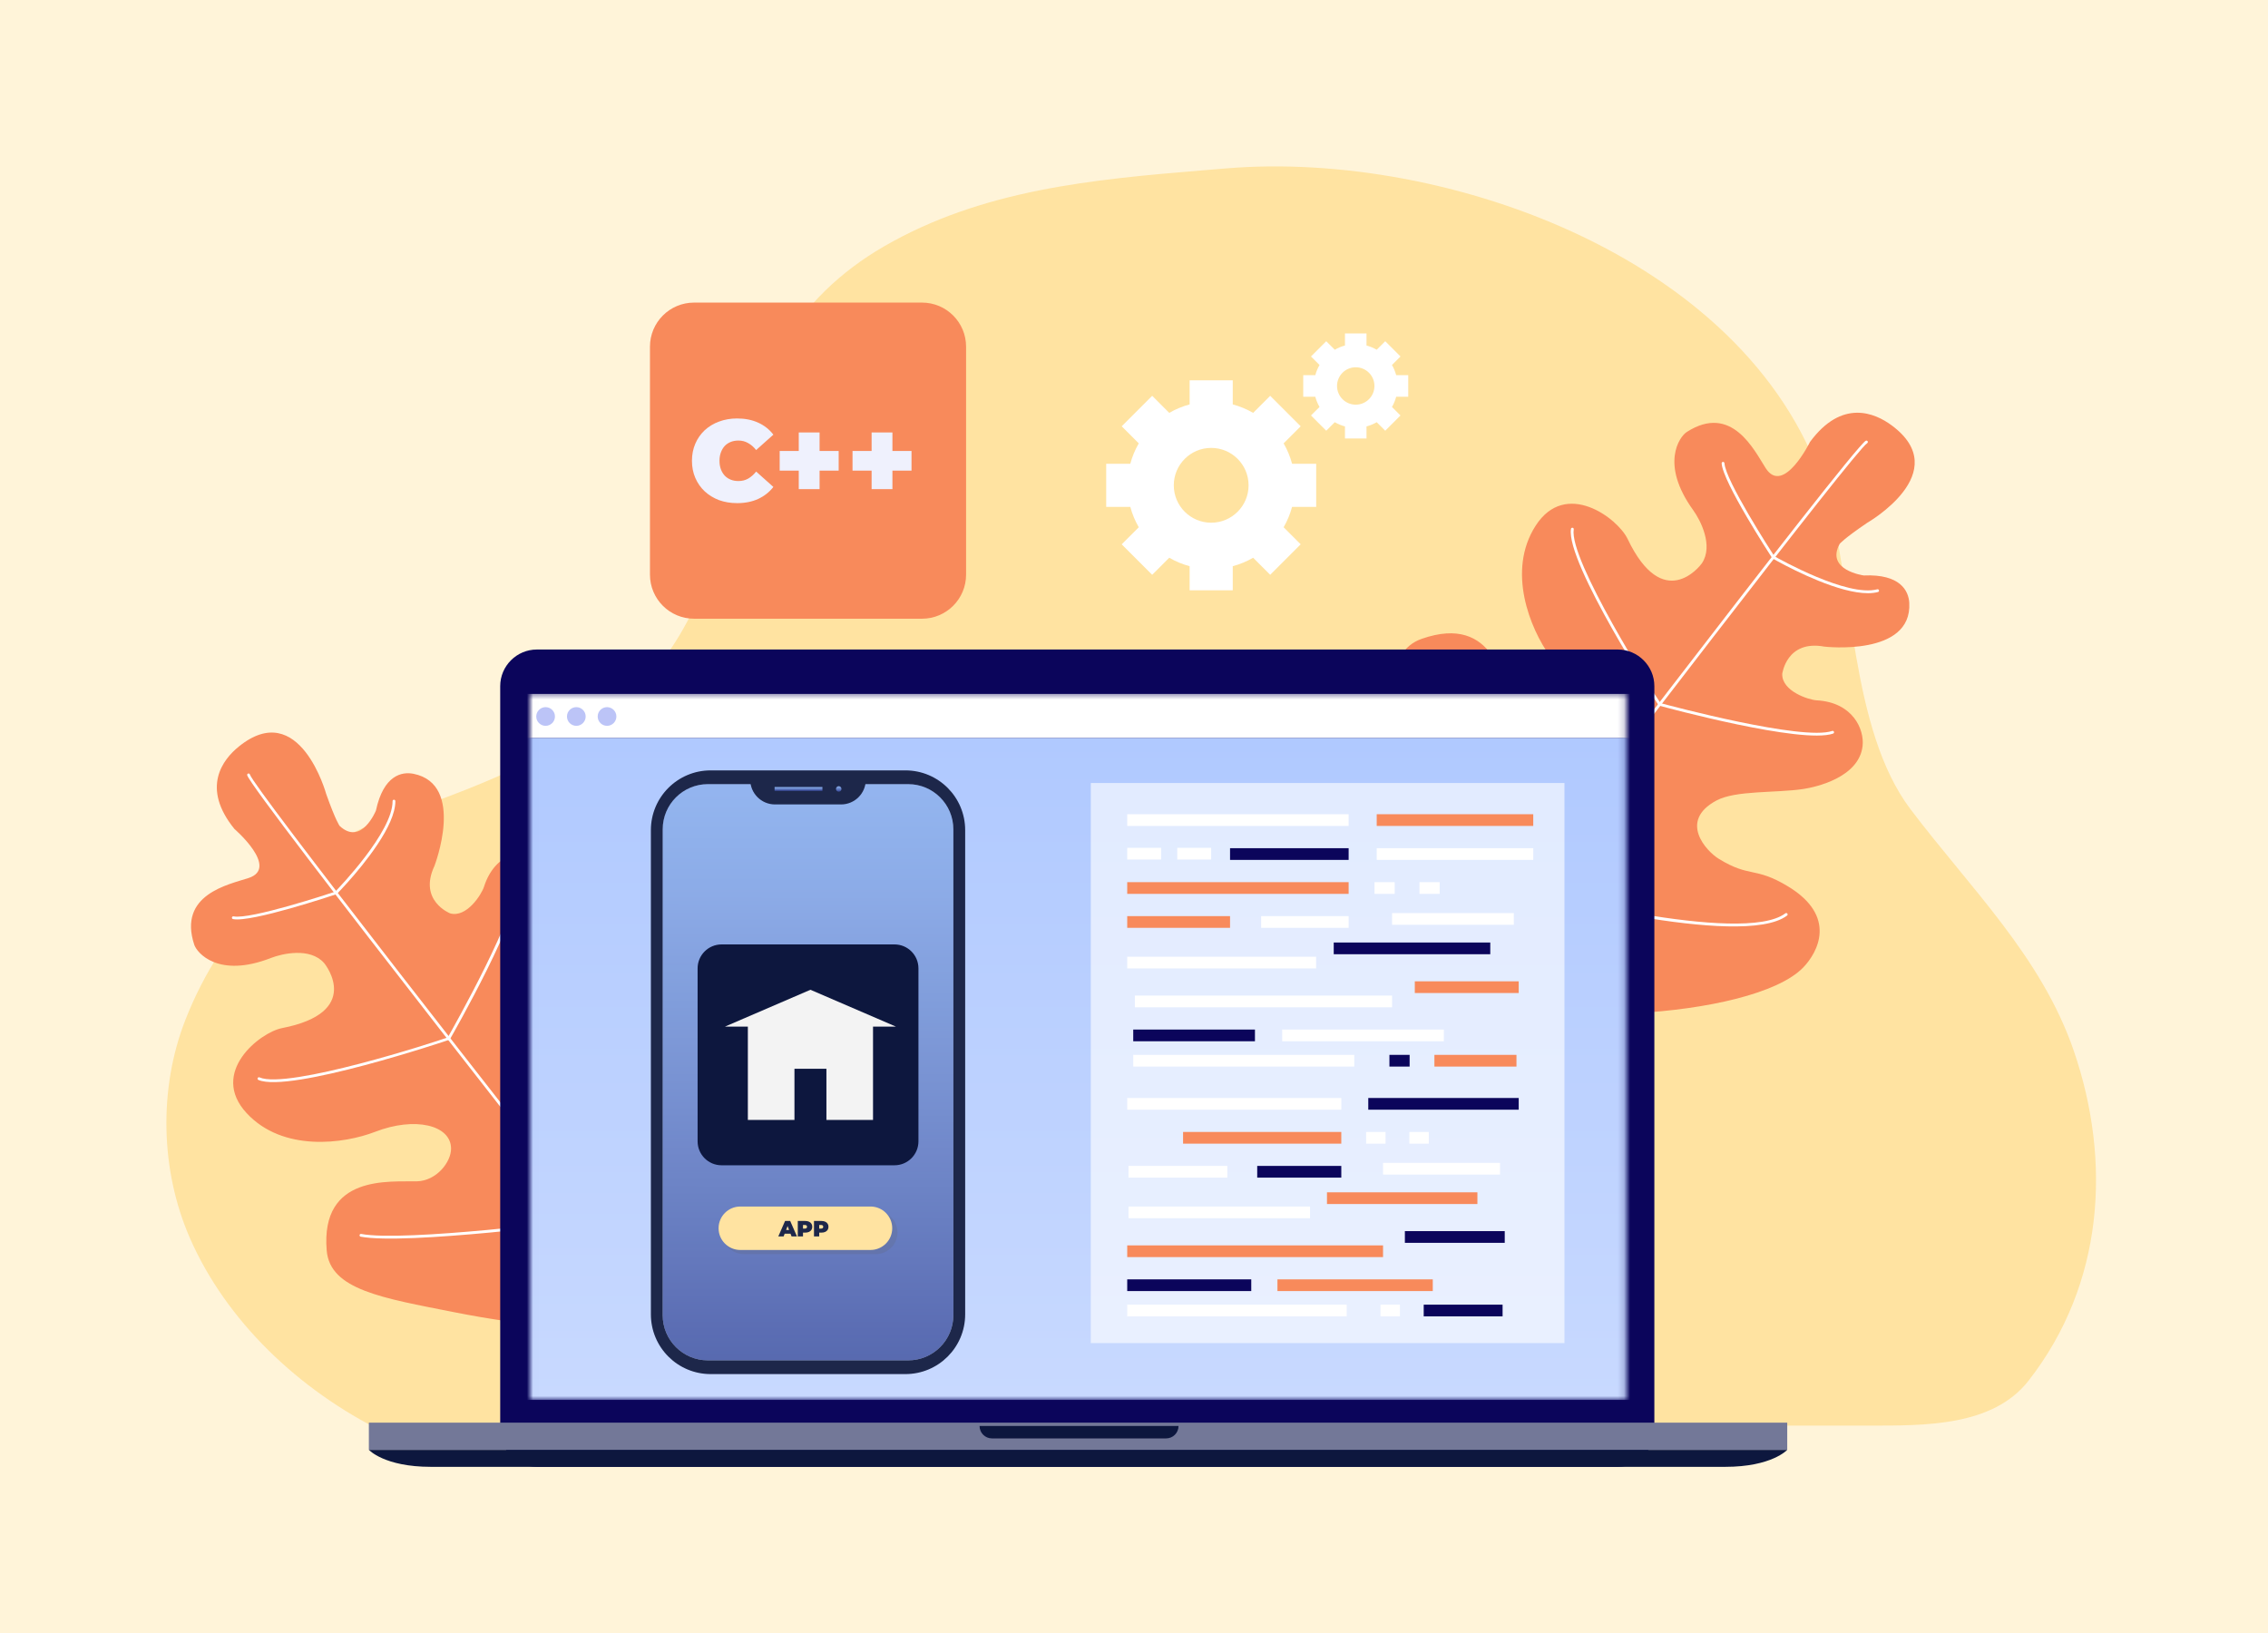 <svg fill="none" height="265" viewBox="0 0 368 265" width="368" xmlns="http://www.w3.org/2000/svg" xmlns:xlink="http://www.w3.org/1999/xlink"><linearGradient id="a" gradientUnits="userSpaceOnUse" x1="175.808" x2="175.808" y1="119.753" y2="227.141"><stop offset="0" stop-color="#b0c9ff"/><stop offset="1" stop-color="#c8d9ff"/></linearGradient><linearGradient id="b"><stop offset="0" stop-color="#324394"/><stop offset=".01" stop-color="#334495"/><stop offset=".44" stop-color="#627dc3"/><stop offset=".75" stop-color="#7fa1e0"/><stop offset=".92" stop-color="#8aafeb"/></linearGradient><linearGradient id="c" gradientUnits="userSpaceOnUse" x1="131.051" x2="131.179" xlink:href="#b" y1="223.697" y2="118.282"/><linearGradient id="d" gradientUnits="userSpaceOnUse" x1="129.553" x2="129.553" xlink:href="#b" y1="128.344" y2="127.633"/><linearGradient id="e" gradientUnits="userSpaceOnUse" x1="136.087" x2="136.088" xlink:href="#b" y1="128.484" y2="127.478"/><mask id="f" height="116" maskUnits="userSpaceOnUse" width="178" x="86" y="112"><path d="m263.838 112.42h-177.832v114.72h177.832z" fill="#fff"/></mask><mask id="g" height="116" maskUnits="userSpaceOnUse" width="178" x="86" y="112"><path d="m263.838 112.42h-177.832v114.72h177.832z" fill="#fff"/></mask><mask id="h" height="116" maskUnits="userSpaceOnUse" width="178" x="86" y="112"><path d="m263.838 112.42h-177.832v114.72h177.832z" fill="#fff"/></mask><mask id="i" height="116" maskUnits="userSpaceOnUse" width="178" x="86" y="112"><path d="m263.838 112.42h-177.832v114.72h177.832z" fill="#fff"/></mask><mask id="j" height="116" maskUnits="userSpaceOnUse" width="178" x="86" y="112"><path d="m263.838 112.42h-177.832v114.72h177.832z" fill="#fff"/></mask><path d="m0 0h368v265h-368z" fill="#fff4d9"/><path d="m195.115 27.641c-17.866 1.474-35.754 3.117-51.711 12.356-6.947 4.022-12.925 9.619-16.768 16.719-3.965 7.324-5.818 15.569-7.826 23.652-3.157 12.71-7.585 25.305-18.052 33.825-10.8 8.791-24.32 13.922-37.361 18.369-15.372 5.244-27.338 17.607-33.328 32.947-4.342 11.119-4.054 24.356.719 35.312 5.867 13.468 17.677 24.743 31.531 31.557.148.072.419-1.067.587-1.067h240.348c9.078 0 20.09.137 25.886-7.28 12.23-15.652 13.518-35.583 7.333-53.576-5.238-15.238-16.74-26.295-26.457-39.126-9.884-13.05-9.183-36.28-13.63-51.063-11.43-37.999-61.527-55.935-97.41-52.944-1.287.108-2.574.213-3.861.32z" fill="#ffe3a1"/><path d="m149.603 49.097h-36.99c-3.949 0-7.151 3.202-7.151 7.151v36.989c0 3.949 3.202 7.15 7.151 7.15h36.99c3.949 0 7.151-3.202 7.151-7.15v-36.989c0-3.949-3.202-7.151-7.151-7.151z" fill="#f88a5b"/><path d="m236.455 160.154c9.905 7.094 47.955 5.296 56.137-3.184 2.324-2.411 5.59-8.278-2.495-13.163-5.368-3.243-6.169-1.352-11.226-4.47-2.013-1.24-6.556-6.128-.376-9.446 3.134-1.683 9.583-1.198 14.099-1.873 2.008-.3 9.029-1.85 9.622-6.96.317-2.707-1.574-7.105-7.44-7.427-1.272-.071-5.665-1.457-5.597-4.282 0 0 .684-5.575 6.85-4.432 0 0 14.246 1.654 13.764-7.098-.106-1.938-1.439-4.707-7.37-4.448 0 0-6.275-.835-3.921-5.128 0 0 .619-.807 4.486-3.428 0 0 14.262-8.177 3.938-15.809-2.719-2.008-8.068-4.323-13.239 2.699 0 0-4.312 8.753-7.196 4.249-1.845-2.878-5.501-10.549-12.801-5.863-1.18.757-4.366 5.204 1.05 12.694 1.159 1.604 3.318 5.753 1.401 8.615-.35.522-6.305 8.063-12.054-3.965-1.599-3.342-10.039-9.739-14.926-2.128-4.714 7.342-.889 16.677 2.317 21.143 4.074 5.676 4.187 11.718.482 12.719-2.129.574-5.725-.963-6.613-4.067-1.213-4.243-2.827-15.592-14.66-11.453-6.106 2.136-5.248 10.78-4.548 22.75.672 11.481 2.679 28.286 10.316 33.756z" fill="#f88a5b"/><path d="m238.189 155.05c-.011-.005-.022-.013-.033-.021-.101-.075-.12-.218-.044-.318 2.537-3.336 62.149-81.732 64.617-83.192.108-.063.247-.027.312.08.063.108.028.247-.08.312-1.914 1.132-43.019 54.836-64.487 83.075-.068.089-.189.115-.285.064z" fill="#fff"/><path d="m289.764 91.777c-1.218-.631-2.021-1.092-2.142-1.162l-.076-.073c-.328-.503-8.035-12.355-8.194-15.36-.007-.125.09-.233.214-.239.127-.006.232.09.239.214.149 2.796 7.557 14.267 8.091 15.092.814.462 11.862 6.672 16.708 5.369.122-.032.246.04.277.16.032.12-.038.245-.16.278-3.892 1.047-11.297-2.383-14.957-4.279z" fill="#fff"/><path d="m269.161 114.482-.047-.064c-.155-.21-15.076-23.115-14.211-28.603.019-.124.135-.209.259-.188.124.017.209.136.188.259-.783 4.972 12.824 26.405 14.084 28.2 1.477.399 23.083 6.174 27.852 4.513.12-.041.249.022.29.139.041.119-.021.248-.14.289-5.045 1.758-27.256-4.267-28.198-4.525z" fill="#fff"/><path d="m246.206 144.429-.042-.105c-.465-1.154-11.396-28.363-11.894-35.855-.008-.126.086-.233.21-.242.125-.009.233.087.242.212.478 7.189 11.059 33.71 11.821 35.61 2.207.58 36.217 9.399 43.147 4.143.101-.076.244-.053.319.044.075.1.056.242-.045.318-7.304 5.538-42.168-3.699-43.649-4.095z" fill="#fff"/><path d="m108.649 211.417c9.269-7.738 17.012-44.686 10.912-54.644-1.734-2.83-6.55-7.422-13.246-.883-4.447 4.342-2.833 5.582-7.082 9.657-1.69 1.623-7.51 4.765-9.155-1.99-.835-3.425 1.236-9.491 1.712-13.992.211-2.001.471-9.121-4.284-10.962-2.517-.978-7.208-.258-8.976 5.289-.384 1.202-2.807 5.072-5.5 4.303 0 0-5.178-2.043-2.546-7.673 0 0 5.131-13.254-3.385-14.97-1.885-.381-4.872.208-6.1 5.963 0 0-2.362 5.813-5.894 2.486 0 0-.621-.795-2.172-5.156 0 0-4.296-15.717-14.186-7.712-2.602 2.108-6.154 6.664-.705 13.372 0 0 7.325 6.313 2.285 7.959-3.219 1.053-11.488 2.653-8.809 10.821.433 1.32 3.906 5.483 12.438 2.151 1.827-.712 6.344-1.751 8.614.8.414.466 6.167 8.055-6.803 10.577-3.604.702-11.841 7.207-5.755 13.789 5.87 6.349 15.776 5.002 20.857 3.038 6.459-2.497 12.283-1.101 12.321 2.702.022 2.185-2.348 5.253-5.547 5.333-4.372.108-15.66-1.169-14.634 11.214.529 6.388 9.036 7.715 20.692 10.022 11.18 2.214 27.8 4.471 34.948-1.494z" fill="#f88a5b"/><g fill="#fff"><path d="m104.185 208.483c-.009.01-.018.019-.029.027-.097.077-.239.06-.315-.038-2.57-3.263-62.941-79.956-63.728-82.686-.034-.118.036-.242.154-.278.119-.034.244.035.279.154.609 2.117 41.9 54.912 63.648 82.533.069.086.062.208-.009.288z"/><path d="m56.32 143.264c-.908 1.011-1.551 1.668-1.647 1.766l-.089.055c-.565.19-13.851 4.633-16.774 4.04-.122-.025-.2-.145-.176-.265.026-.123.144-.201.265-.176 2.718.553 15.567-3.699 16.491-4.007.645-.665 9.352-9.719 9.308-14.692-.001-.125.099-.226.222-.227.124 0 .226.099.227.223.035 3.994-5.097 10.244-7.827 13.283z"/><path d="m72.974 168.678-.073.029c-.24.095-25.925 8.711-30.975 6.515-.114-.049-.166-.181-.116-.296.047-.114.182-.166.296-.115 4.575 1.988 28.521-5.732 30.555-6.493.75-1.318 11.666-20.608 11.259-25.596-.009-.124.083-.233.206-.243.124-.01.233.082.243.206.431 5.277-10.875 25.085-11.357 25.925z"/><path d="m95.99 198.15-.111.015c-1.224.159-30.044 3.875-37.355 2.488-.122-.023-.202-.141-.179-.262.023-.122.141-.202.263-.179 7.016 1.33 35.089-2.221 37.102-2.48 1.106-1.972 18.028-32.404 14.71-40.361-.048-.115.01-.247.121-.294.115-.048.247.006.295.121 3.495 8.385-14.041 39.532-14.79 40.854z"/><path d="m213.562 82.241v-6.997h-3.913c-.312-1.172-.778-2.282-1.372-3.307l2.769-2.769-4.948-4.947-2.769 2.769c-1.025-.595-2.134-1.061-3.306-1.372v-3.912h-6.997v3.912c-1.173.312-2.282.778-3.307 1.372l-2.768-2.769-4.947 4.947 2.769 2.769c-.595 1.025-1.061 2.135-1.373 3.307h-3.912v6.997h3.912c.312 1.172.778 2.282 1.373 3.307l-2.769 2.769 4.947 4.947 2.768-2.769c1.025.595 2.135 1.061 3.307 1.373v3.912h6.997v-3.912c1.172-.312 2.281-.778 3.306-1.373l2.769 2.769 4.948-4.947-2.769-2.769c.594-1.025 1.06-2.135 1.372-3.307zm-17.037 2.569c-3.351 0-6.068-2.716-6.068-6.067 0-3.351 2.716-6.068 6.068-6.068 3.351 0 6.067 2.716 6.067 6.068 0 3.352-2.716 6.067-6.067 6.067z"/><path d="m228.498 64.374v-3.498h-1.956c-.157-.587-.389-1.141-.686-1.654l1.384-1.384-2.474-2.474-1.384 1.384c-.513-.298-1.067-.53-1.654-.687v-1.956h-3.498v1.956c-.586.156-1.14.389-1.652.687l-1.385-1.384-2.474 2.474 1.385 1.384c-.298.513-.531 1.067-.687 1.654h-1.956v3.498h1.956c.156.587.389 1.141.687 1.654l-1.385 1.384 2.474 2.474 1.385-1.384c.513.298 1.067.53 1.652.687v1.956h3.498v-1.956c.587-.155 1.141-.389 1.654-.687l1.384 1.384 2.474-2.474-1.384-1.384c.298-.513.53-1.067.686-1.654zm-8.519 1.285c-1.676 0-3.034-1.359-3.034-3.034 0-1.676 1.359-3.034 3.034-3.034s3.034 1.359 3.034 3.034-1.358 3.034-3.034 3.034z"/></g><path d="m87.104 105.387c-3.268 0-5.942 2.674-5.942 5.942v120.729c0 3.268 2.674 5.942 5.942 5.942h175.386c3.268 0 5.942-2.674 5.942-5.942v-120.73c0-3.268-2.674-5.942-5.942-5.942z" fill="#0b055b"/><path d="m240.129 235.241h-130.414-49.865s2.493 2.759 10.069 2.759h39.796 130.414 39.796c7.575 0 10.069-2.759 10.069-2.759z" fill="#0d173e"/><path d="m289.994 230.831h-230.144v4.41h230.144z" fill="#737898"/><path d="m191.224 231.373h-32.283c0 1.113.901 2.014 2.013 2.014h28.256c1.113 0 2.014-.901 2.014-2.014z" fill="#0d173e"/><g mask="url(#f)"><path d="m266.518 112.59h-181.419v7.163h181.419z" fill="#fff"/></g><g mask="url(#g)"><path d="m90.045 116.253c0 .837-.679 1.516-1.517 1.516-.838 0-1.517-.679-1.517-1.516 0-.838.679-1.517 1.517-1.517.837.001 1.517.679 1.517 1.517z" fill="#bcc4f7"/></g><g mask="url(#h)"><path d="m95.029 116.253c0 .837-.679 1.516-1.517 1.516-.838 0-1.517-.679-1.517-1.516 0-.838.679-1.517 1.517-1.517.837.001 1.517.679 1.517 1.517z" fill="#bcc4f7"/></g><g mask="url(#i)"><path d="m100.013 116.253c0 .837-.679 1.516-1.517 1.516-.837 0-1.517-.679-1.517-1.516 0-.838.679-1.517 1.517-1.517.838.001 1.517.679 1.517 1.517z" fill="#bcc4f7"/></g><g mask="url(#j)"><path d="m266.518 119.753h-181.419v107.388h181.419z" fill="url(#a)"/></g><path d="m253.846 127.046h-76.856v90.874h76.856z" fill="#fff" opacity=".62"/><path d="m217.636 178.152h-34.736v1.9h34.736z" fill="#fff"/><path d="m246.422 178.152h-24.409v1.9h24.409z" fill="#0b055b"/><path d="m239.719 193.458h-24.408v1.9h24.408z" fill="#f88a5b"/><path d="m212.565 195.761h-29.454v1.901h29.454z" fill="#fff"/><path d="m217.636 183.663h-25.674v1.9h25.674z" fill="#f88a5b"/><path d="m199.145 189.174h-16.034v1.9h16.034z" fill="#fff"/><path d="m217.636 189.174h-13.643v1.9h13.643z" fill="#0b055b"/><path d="m203.027 207.581h-20.127v1.9h20.127z" fill="#0b055b"/><path d="m243.389 188.682h-18.978v1.9h18.978z" fill="#fff"/><path d="m232.479 207.581h-25.204v1.9h25.204z" fill="#f88a5b"/><path d="m224.411 202.069h-41.511v1.901h41.511z" fill="#f88a5b"/><path d="m224.818 183.663h-3.15v1.9h3.15z" fill="#fff"/><path d="m231.832 183.663h-3.15v1.9h3.15z" fill="#fff"/><path d="m227.145 211.685h-3.151v1.9h3.151z" fill="#fff"/><path d="m218.512 211.685h-35.612v1.9h35.612z" fill="#fff"/><path d="m244.155 199.753h-16.203v1.9h16.203z" fill="#0b055b"/><path d="m243.805 211.685h-12.797v1.9h12.797z" fill="#0b055b"/><path d="m218.826 132.111h-35.926v1.9h35.926z" fill="#fff"/><path d="m218.826 137.622h-19.241v1.9h19.241z" fill="#0b055b"/><path d="m188.398 137.564h-5.498v1.9h5.498z" fill="#fff"/><path d="m196.517 137.564h-5.498v1.9h5.498z" fill="#fff"/><path d="m248.781 137.622h-25.399v1.9h25.399z" fill="#fff"/><path d="m248.781 132.111h-25.399v1.9h25.399z" fill="#f88a5b"/><path d="m241.807 152.927h-25.399v1.9h25.399z" fill="#0b055b"/><path d="m213.55 155.231h-30.65v1.9h30.65z" fill="#fff"/><path d="m218.826 143.133h-35.926v1.9h35.926z" fill="#f88a5b"/><path d="m199.585 148.644h-16.685v1.9h16.685z" fill="#f88a5b"/><path d="m218.827 148.644h-14.197v1.9h14.197z" fill="#fff"/><path d="m203.625 167.049h-19.748v1.9h19.748z" fill="#0b055b"/><path d="m245.626 148.152h-19.749v1.9h19.749z" fill="#fff"/><path d="m234.273 167.049h-26.228v1.9h26.228z" fill="#fff"/><path d="m225.877 161.538h-41.737v1.9h41.737z" fill="#fff"/><path d="m226.301 143.133h-3.278v1.9h3.278z" fill="#fff"/><path d="m233.599 143.133h-3.278v1.9h3.278z" fill="#fff"/><path d="m228.722 171.155h-3.278v1.9h3.278z" fill="#0b055b"/><path d="m219.739 171.155h-35.862v1.9h35.862z" fill="#fff"/><path d="m246.422 159.223h-16.861v1.9h16.861z" fill="#f88a5b"/><path d="m246.058 171.155h-13.316v1.9h13.316z" fill="#f88a5b"/><path d="m154.691 213.389c0 4.05-3.283 7.333-7.331 7.333h-32.502c-4.049 0-7.332-3.283-7.332-7.333v-78.829c0-4.05 3.283-7.332 7.332-7.332h32.502c4.049 0 7.331 3.282 7.331 7.332z" fill="url(#c)" opacity=".76"/><path d="m146.91 124.998h-31.603c-5.356 0-9.697 4.34-9.697 9.696v78.56c0 5.355 4.341 9.697 9.697 9.697h31.603c5.355 0 9.697-4.341 9.697-9.697v-78.56c0-5.355-4.342-9.696-9.697-9.696zm7.781 88.391c0 4.05-3.283 7.333-7.331 7.333h-32.502c-4.049 0-7.332-3.283-7.332-7.333v-78.829c0-4.05 3.283-7.332 7.332-7.332h32.502c4.049 0 7.331 3.282 7.331 7.332z" fill="#1d274a"/><path d="m136.466 130.522h-10.714c-2.22 0-4.019-1.799-4.019-4.018h18.75c.001 2.219-1.798 4.018-4.017 4.018z" fill="#1d274a"/><path d="m133.443 127.694h-7.76v.63h7.76z" fill="url(#d)"/><path d="m136.535 128.009c0 .246-.2.447-.447.447-.248 0-.446-.2-.446-.447 0-.246.199-.446.446-.446.246 0 .447.2.447.446z" fill="url(#e)"/><path d="m145.139 153.236h-28.062c-2.146 0-3.886 1.741-3.886 3.887v28.062c0 2.146 1.74 3.886 3.886 3.886h28.062c2.146 0 3.886-1.74 3.886-3.886v-28.061c.001-2.147-1.739-3.888-3.886-3.888z" fill="#0d173e"/><path d="m145.367 166.57-13.866-5.976-13.868 5.976h3.712v15.144h7.562v-8.298h5.186v8.298h7.562v-15.144z" fill="#f3f3f3"/><path d="m142.097 203.485h-21.378c-1.947 0-3.524-1.578-3.524-3.524 0-1.947 1.578-3.525 3.524-3.525h21.378c1.947 0 3.524 1.579 3.524 3.525 0 1.947-1.578 3.524-3.524 3.524z" fill="#606060" opacity=".18"/><path d="m141.246 202.811h-21.126c-1.947 0-3.524-1.578-3.524-3.524 0-1.947 1.578-3.524 3.524-3.524h21.126c1.947 0 3.524 1.578 3.524 3.524.001 1.946-1.577 3.524-3.524 3.524z" fill="#ffe3a1"/><path d="m126.286 200.614 1.097-2.509h.832l1.097 2.509h-.875l-.81-2.108h.33l-.81 2.108zm.653-.437.215-.61h1.154l.215.61z" fill="#1d274a"/><path d="m129.447 200.614v-2.509h1.208c.234 0 .436.038.606.114.172.077.305.187.398.33.093.141.14.308.14.502s-.047.361-.14.502-.226.251-.398.33c-.17.076-.372.114-.606.114h-.738l.376-.362v.979zm.846-.885-.376-.384h.684c.117 0 .203-.026.258-.079.058-.052.086-.124.086-.215s-.028-.162-.086-.215c-.055-.053-.141-.079-.258-.079h-.684l.376-.384z" fill="#1d274a"/><path d="m132.076 200.614v-2.509h1.208c.235 0 .436.038.606.114.172.077.305.187.398.33.093.141.14.308.14.502s-.047.361-.14.502-.226.251-.398.33c-.17.076-.371.114-.606.114h-.738l.376-.362v.979zm.846-.885-.376-.384h.685c.117 0 .203-.026.258-.079.057-.052.086-.124.086-.215s-.029-.162-.086-.215c-.055-.053-.141-.079-.258-.079h-.685l.376-.384z" fill="#1d274a"/><path d="m119.593 81.634c-1.051 0-2.027-.163-2.927-.488-.889-.338-1.664-.813-2.327-1.426-.651-.613-1.158-1.339-1.52-2.177-.363-.838-.545-1.764-.545-2.777 0-1.013.182-1.939.545-2.777.362-.838.869-1.564 1.52-2.177.663-.613 1.438-1.082 2.327-1.407.9-.338 1.876-.507 2.927-.507 1.289 0 2.427.225 3.415.675 1.001.45 1.827 1.101 2.478 1.952l-2.797 2.496c-.387-.488-.819-.863-1.294-1.126-.463-.275-.989-.413-1.577-.413-.463 0-.882.075-1.257.225s-.701.369-.976.657c-.263.288-.469.638-.619 1.051-.15.4-.225.851-.225 1.351s.075.957.225 1.37c.15.4.356.744.619 1.032.275.288.601.507.976.657.375.15.794.225 1.257.225.588 0 1.114-.131 1.577-.394.475-.275.907-.657 1.294-1.145l2.797 2.496c-.651.838-1.477 1.489-2.478 1.952-.988.45-2.126.676-3.415.676z" fill="#eff1fd"/><path d="m129.605 79.363v-9.195h3.378v9.195zm-3.096-3.002v-3.19h9.571v3.19z" fill="#eff1fd"/><path d="m141.426 79.363v-9.195h3.377v9.195zm-3.097-3.002v-3.19h9.571v3.19z" fill="#eff1fd"/></svg>